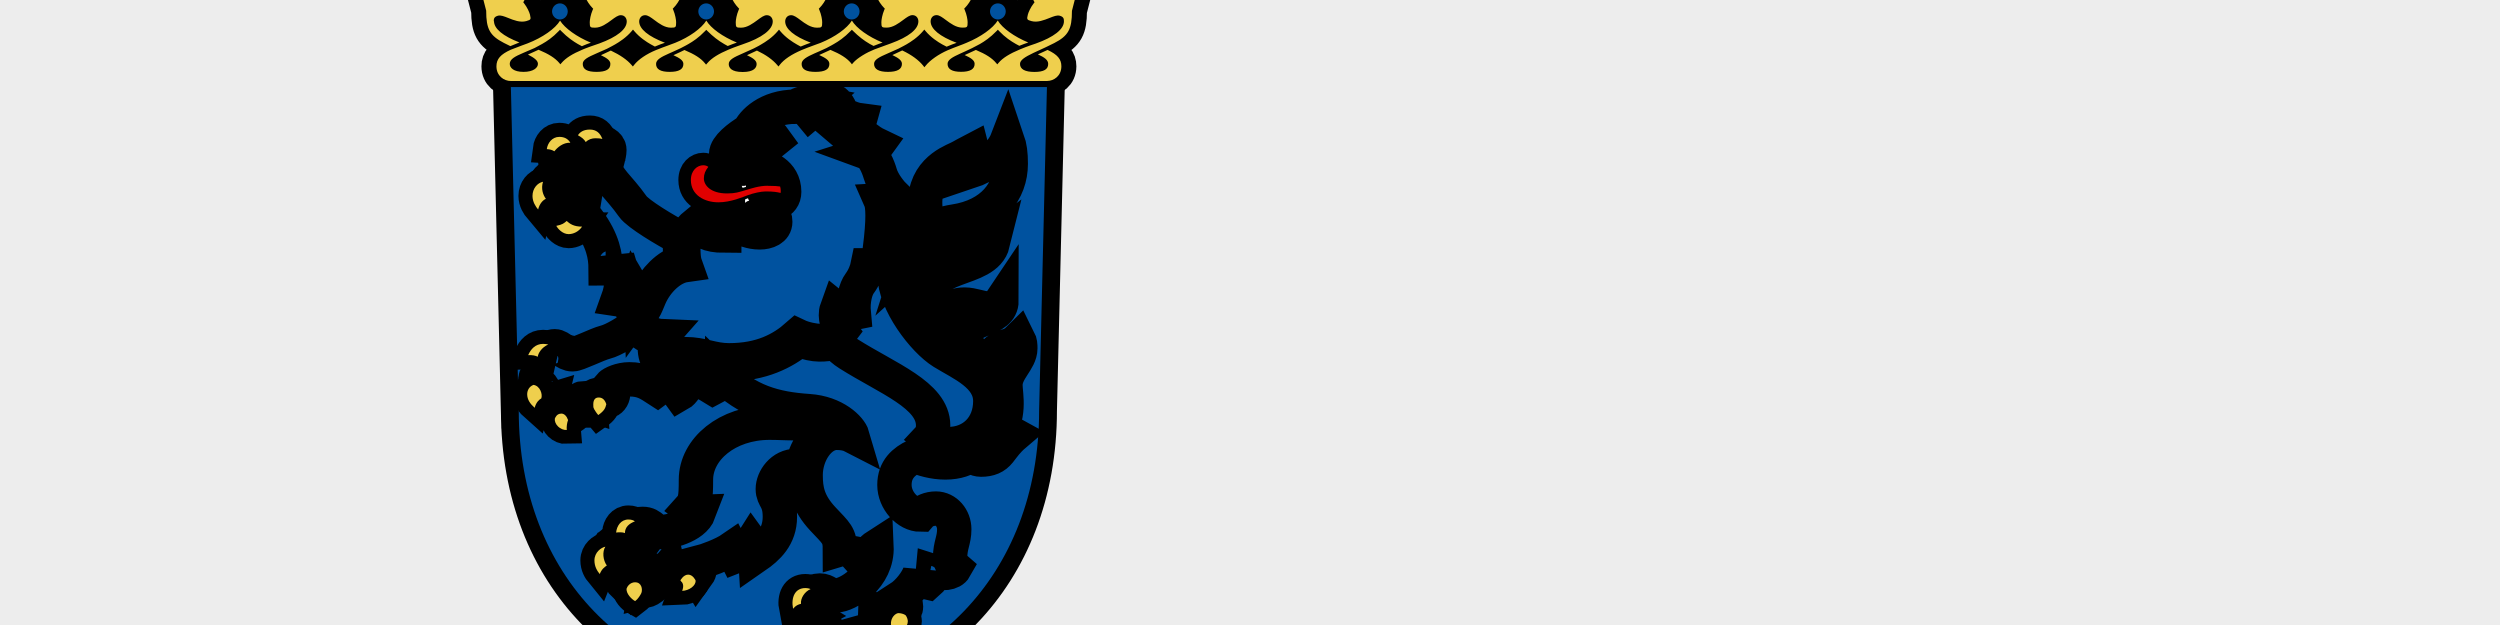 <?xml version="1.0" encoding="UTF-8"?>
<svg id="tagungen" xmlns="http://www.w3.org/2000/svg" xmlns:xlink="http://www.w3.org/1999/xlink" viewBox="0 0 400 100">
  <defs>
    <pattern id="a" x="0" y="0" width="360" height="76.78" patternTransform="translate(-6107.91 -10423.45) scale(.23 -.23)" patternUnits="userSpaceOnUse" viewBox="0 0 360 76.78">
      <g>
        <rect width="360" height="76.78" style="fill: none;"/>
        <path d="m0,76.78h359.99v-38.39H0v38.39Z" style="fill: #e10000;"/>
        <path d="m0,38.39h359.99V0H0v38.39Z" style="fill: #fff;"/>
      </g>
    </pattern>
  </defs>
  <rect width="400" height="100" style="fill: #ededed;"/>
  <g>
    <g id="e">
      <path d="m172.62-7.72l-.14.26-.23-.18c-.28-.22-.62-.38-.76-.42-.23-.06-.3-.06-.33-.04-.2.18-.08,1.68-.04,2.18l.04.48-.41-.24c-.25-.15-.66-.29-.93-.36-.29-.08-.37-.05-.39-.04,0,0-.04.04-.08.18-.11.42.1.86.32,1.34.25.52.5,1.05.35,1.62-.13.49-.59.93-1.31.74-.65-.17-.94-.68-1.17-1.1l-.07-.12c-.27-.47-.86-1.1-1.64-1.31-.29-.08-.59-.15-.7-.08-.13.08-.24.47-.35.89-.31,1.21-.03,2.91.66,4.13l.09.15-.11.14c-.54.69-.87,1.47-.96,1.82-.2.79-.16.86.59,1.06.97.26,2.02-.17,2.86-.5.67-.27,1.21-.48,1.63-.37.64.17.69.49.69.9,0,1.27-1.61,2.53-4.54,3.57-.08.03-1.28.41-2.47.91-1.64.68-2.8,1.38-3.46,2.18l-.19.23-.2-.23c-.63-.76-1.63-1.41-3.23-2.08-.44.21-.94.44-1.79.82,1,.46,1.59.84,1.59,1.41,0,.85-.73,1.27-2.17,1.27s-2.16-.43-2.16-1.27c0-.66.83-1.1,2.02-1.64,0,0,1.45-.65,1.9-.88.45-.23,1.26-.66,1.26-.66.72-.42,1.61-.99,2.69-2.1l.18-.19.17.19c1.01,1.06,1.93,1.65,2.7,2.09l.56.3c.62-.26,1.08-.41,1.43-.53-2.26-.94-4.15-2.3-4.88-3.52-.76,1.23-2.7,2.62-4.98,3.56-.58.27-1.96.73-3.03,1.2-1.43.62-2.82,1.58-3.53,2.48l-.2.24-.19-.25c-.72-.9-1.85-1.73-3.35-2.44-.4.2-.82.4-1.58.74.94.45,1.53.84,1.53,1.41,0,.85-.75,1.28-2.23,1.28s-2.23-.43-2.23-1.28c0-.68.83-1.08,2.18-1.67,0,0,1.28-.56,1.73-.77.45-.22,1.26-.67,1.26-.67.72-.42,1.79-1.1,2.68-2.15l.19-.23.19.23c.89,1.06,1.96,1.74,2.69,2.15l.69.36c.7-.3,1.2-.48,1.6-.62-2.69-1.01-4.16-2.22-4.16-3.43,0-.5.32-1,.95-1,.44,0,.9.34,1.49.78.74.55,1.64,1.22,2.64,1.22.78,0,.84-.06.84-.87,0-.36-.13-1.2-.48-2.01l-.07-.16.12-.12c.98-1,1.67-2.57,1.67-3.82q0-1.06-.82-1.06c-.8,0-1.53.45-1.91.84l-.09.09c-.32.34-.73.76-1.4.76-.74,0-1.08-.55-1.08-1.05,0-.58.38-1.03.74-1.47.33-.4.64-.78.64-1.21,0-.22,0-.26-.42-.26-.28,0-.72.04-.99.11l-.46.12.16-.45c.16-.47.65-1.89.49-2.12-.01-.02-.08-.05-.32-.05-.14,0-.51.06-.83.21l-.27.12-.07-.29c-.15-.61-.8-1.45-1.52-1.72-.71.27-1.36,1.11-1.51,1.72l-.07.29-.27-.12c-.33-.15-.69-.21-.83-.21-.23,0-.31.03-.32.05-.16.23.33,1.65.49,2.12l.16.45-.45-.12c-.28-.08-.71-.11-.99-.11-.42,0-.42.04-.42.26,0,.43.31.81.65,1.21.36.44.74.9.74,1.47,0,.51-.34,1.05-1.08,1.05-.67,0-1.08-.42-1.41-.76l-.09-.09c-.38-.39-1.11-.84-1.91-.84s-.81,0-.81,1.06c0,1.25.68,2.82,1.66,3.82l.12.12-.07.16c-.35.81-.48,1.65-.48,2.01,0,.81.05.87.84.87,1,0,1.91-.68,2.64-1.22.59-.44,1.05-.78,1.49-.78.63,0,.95.5.95,1,0,1.25-1.56,2.49-4.39,3.52-.48.19-1.67.59-2.65.97-1.18.46-2.73,1.36-3.4,2.15l-.19.23-.18-.23c-.64-.76-1.65-1.41-3.26-2.08-.44.21-.93.43-1.8.82,1.02.47,1.63.84,1.63,1.42,0,.87-.7,1.28-2.22,1.28s-2.22-.41-2.22-1.28c0-.69.85-1.13,2.05-1.67,0,0,1.37-.59,1.9-.85.53-.26,1.21-.66,1.21-.66.73-.42,1.62-.99,2.7-2.1l.18-.18.18.18c.92.91,1.73,1.54,2.7,2.1l.59.31c.63-.27,1.09-.41,1.44-.54-2.27-.93-4.18-2.3-4.91-3.52-.76,1.24-2.69,2.62-4.96,3.55-.23.11-1.87.65-3.06,1.16-1.64.7-2.85,1.5-3.53,2.39l-.19.25-.2-.23c-.72-.86-1.82-1.64-3.25-2.32-.39.19-.83.4-1.59.74.95.45,1.54.85,1.54,1.41s-.39,1.28-2.23,1.28-2.23-.7-2.23-1.28c0-.68.83-1.08,2.18-1.67,0,0,1.23-.54,1.8-.81.58-.27,1.19-.64,1.19-.64.72-.42,1.79-1.1,2.68-2.15l.19-.23.19.23c.89,1.06,1.96,1.74,2.68,2.15l.6.33c.7-.3,1.22-.48,1.61-.62-2.64-1.01-4.09-2.2-4.09-3.4,0-.5.33-1,.95-1,.44,0,.9.34,1.49.78.73.55,1.64,1.22,2.64,1.22.78,0,.84-.06.84-.87,0-.36-.12-1.2-.47-2.01l-.07-.16.12-.12c.98-1,1.67-2.57,1.67-3.82q0-1.06-.81-1.06c-.81,0-1.54.45-1.92.84l-.09.09c-.33.34-.73.76-1.41.76-.74,0-1.08-.55-1.08-1.05,0-.58.38-1.03.74-1.47.33-.4.64-.78.64-1.21,0-.22,0-.26-.42-.26-.28,0-.71.04-.99.11l-.46.12.16-.45c.16-.47.65-1.89.49-2.12-.01-.02-.08-.05-.32-.05-.15,0-.5.06-.84.21l-.27.12-.07-.29c-.15-.61-.8-1.45-1.51-1.72-.71.27-1.36,1.11-1.51,1.72l-.07.29-.27-.12c-.33-.15-.69-.21-.84-.21-.23,0-.31.03-.32.05-.16.23.33,1.65.49,2.12l.16.45-.46-.12c-.28-.08-.71-.11-.99-.11-.42,0-.42.04-.42.26,0,.43.31.81.64,1.21.37.44.74.9.74,1.47,0,.51-.34,1.05-1.08,1.05-.68,0-1.08-.42-1.41-.76l-.08-.09c-.38-.39-1.11-.84-1.91-.84s-.82,0-.82,1.06c0,1.25.69,2.82,1.66,3.82l.12.12-.07.16c-.35.81-.48,1.65-.48,2.01,0,.81.06.87.84.87,1,0,1.9-.68,2.64-1.22.59-.44,1.05-.78,1.49-.78.62,0,.95.5.95,1,0,1.31-1.72,2.62-4.84,3.67,0,0-1.4.48-2.19.82-1.6.67-2.77,1.38-3.44,2.19l-.2.23-.19-.23c-.63-.78-1.65-1.43-3.27-2.11-.42.21-.87.43-1.76.83,1,.46,1.59.84,1.59,1.4,0,.86-.72,1.27-2.19,1.27s-2.18-.42-2.18-1.27c0-.69.84-1.12,2.02-1.65,0,0,1.35-.59,1.94-.88.59-.29,1.21-.65,1.21-.65.73-.42,1.62-.99,2.69-2.1l.18-.18.17.18c.92.91,1.73,1.54,2.7,2.1l.56.31c.62-.26,1.1-.42,1.46-.55-2.27-.93-4.17-2.3-4.89-3.52-.77,1.25-2.7,2.64-4.98,3.56-.74.31-1.55.54-3.07,1.16-1.53.63-2.82,1.5-3.51,2.39l-.19.24-.2-.23c-.7-.83-1.83-1.61-3.33-2.32-.39.19-.82.39-1.58.74.92.45,1.51.83,1.51,1.39,0,.87-.7,1.28-2.21,1.28s-2.21-.41-2.21-1.28c0-.67.81-1.07,2.16-1.66,0,0,1.34-.58,1.72-.76.38-.18,1.29-.69,1.29-.69.72-.42,1.79-1.1,2.68-2.15l.19-.23.19.23c.89,1.06,1.96,1.74,2.68,2.15l.63.34c.7-.3,1.22-.48,1.61-.61-2.66-1.01-4.12-2.21-4.12-3.41,0-.5.33-1,.95-1,.44,0,.9.34,1.49.78.73.55,1.64,1.22,2.63,1.22.79,0,.84-.06.84-.87,0-.36-.13-1.2-.47-2.01l-.07-.16.12-.12c.98-1,1.66-2.57,1.66-3.82q0-1.06-.82-1.06c-.8,0-1.53.45-1.91.84l-.09.09c-.33.34-.73.76-1.41.76-.74,0-1.08-.55-1.08-1.05,0-.58.38-1.03.74-1.47.33-.4.64-.78.64-1.21,0-.22,0-.26-.42-.26-.28,0-.71.04-.99.11l-.45.12.15-.45c.16-.47.65-1.89.49-2.12-.01-.02-.08-.05-.32-.05-.15,0-.51.06-.84.21l-.26.12-.07-.29c-.16-.61-.8-1.45-1.51-1.72-.71.27-1.36,1.11-1.51,1.72l-.08.29-.27-.12c-.33-.15-.69-.21-.83-.21-.24,0-.31.03-.33.05-.16.23.34,1.65.5,2.12l.16.45-.45-.12c-.28-.08-.71-.11-.99-.11-.42,0-.42.04-.42.26,0,.43.31.81.65,1.21.36.44.74.9.74,1.47,0,.51-.34,1.05-1.09,1.05-.67,0-1.08-.42-1.4-.76l-.09-.09c-.38-.39-1.11-.84-1.91-.84s-.82,0-.82,1.06c0,1.25.69,2.82,1.66,3.82l.12.12-.07.16c-.35.81-.48,1.65-.48,2.01,0,.81.06.87.84.87,1,0,1.91-.68,2.64-1.22.59-.44,1.05-.78,1.49-.78.62,0,.95.5.95,1,0,1.25-1.55,2.48-4.38,3.52-.48.19-.99.31-2.27.81l-.41.17c-1.64.68-2.71,1.36-3.37,2.14l-.19.22-.19-.23c-.65-.77-1.67-1.42-3.3-2.1-.41.19-.87.41-1.7.77,1.02.52,1.6.96,1.6,1.49,0,.62-.72,1.28-2.31,1.28s-2.2-.66-2.2-1.28c0-.77.86-1.2,2.17-1.76,0,0,1.49-.63,1.81-.78.32-.16,1.19-.64,1.19-.64.77-.44,1.68-1.03,2.69-2.09l.18-.19.18.19c1.08,1.1,1.97,1.68,2.69,2.1l.63.34c.63-.27,1.07-.44,1.44-.56-2.26-.94-4.17-2.31-4.93-3.53-.76,1.28-2.81,2.72-5.22,3.65-.12.05-1.54.55-2.65,1-1.66.75-2.31,1.49-2.31,2.66,0,1.53,1.19,2.35,2.31,2.35h85.76c1.12,0,2.32-.82,2.32-2.35,0-1.14-.62-1.88-2.21-2.62-.39.19-.85.39-1.55.71,1.01.46,1.65.87,1.65,1.53,0,.87-.7,1.28-2.2,1.28s-2.31-.43-2.31-1.28c0-.62.78-1.11,2.14-1.76,0,0,1.59-.74,1.97-.91.38-.18,1.37-.67,1.37-.67,2.25-1.16,2.83-2.22,2.83-5.12v-.03s2.58-10.09,2.74-10.71c-.78.09-1.38.81-1.63,1.28M79,3.41c0-.41.05-.73.69-.9.43-.11.96.1,1.64.37.84.34,1.89.76,2.86.5.4-.11.59-.2.66-.31.07-.11.04-.33-.06-.75-.09-.35-.42-1.13-.96-1.82l-.11-.14.09-.15c.7-1.22.98-2.92.67-4.13-.11-.42-.22-.81-.35-.89-.11-.07-.41,0-.7.08-.78.21-1.37.84-1.64,1.31l-.06.12c-.23.41-.52.92-1.17,1.1-.72.19-1.18-.25-1.31-.74-.14-.56.11-1.1.35-1.62.23-.47.43-.92.32-1.34-.04-.14-.07-.18-.08-.18-.02-.01-.09-.04-.39.04-.27.07-.67.22-.93.36l-.41.24.04-.48c.04-.5.16-2-.04-2.18-.02-.02-.1-.02-.32.04-.14.03-.47.19-.75.42l-.23.18-.14-.26c-.25-.47-.85-1.19-1.63-1.28.16.62,2.75,10.71,2.75,10.71v.03c0,2.9.58,3.96,2.82,5.12l1.05.52c.63-.27,1.09-.45,1.45-.59-2.63-1.01-4.07-2.2-4.07-3.4" style="fill: #efcf4d; stroke: #000; stroke-width: 4.8px;"/>
      <path d="m159.66.54c-.7,0-1.26.58-1.26,1.29s.57,1.29,1.26,1.29,1.26-.58,1.26-1.29-.57-1.29-1.26-1.29Zm-23.39,0c-.7,0-1.26.58-1.26,1.29s.57,1.29,1.26,1.29,1.26-.58,1.26-1.29-.57-1.29-1.26-1.29Zm-23.28,0c-.7,0-1.26.58-1.26,1.29s.56,1.29,1.26,1.29,1.25-.58,1.25-1.29-.56-1.29-1.25-1.29Zm-23.4,0c-.69,0-1.26.58-1.26,1.29s.57,1.29,1.26,1.29,1.25-.58,1.25-1.29-.56-1.29-1.25-1.29Z" style="fill: #00529f; stroke: #000; stroke-width: 4.8px;"/>
    </g>
    <g>
      <path id="b" d="m83,65.71c0,26.6,18.29,44.29,41.63,44.29s41.63-17.7,41.63-44.29l1.25-51.78h-85.77l1.25,51.78Z" style="fill: #00529f; stroke: #000; stroke-width: 5.7px;"/>
      <path id="b-2" data-name="b" d="m83,65.71c0,26.6,18.29,44.29,41.63,44.29s41.63-17.7,41.63-44.29l1.25-51.78h-85.77l1.25,51.78Z" style="fill: #00529f;"/>
      <path d="m152.08,57.73l-1.54-.9c-3.23-1.99-8.02-8.3-8.02-12.95,0-.28.01-.56.03-.82h-3.19c-.23.8-.64,1.79-1.29,2.64-.38.5-.86,1.77-.86,3.46,0,.27.02.55.04.84l.05.56-.54.12c-.79.17-1.65,0-2.37-.31.02.86.42,1.81.73,2.23l.29.39-.28.39c-.24.34-.56.64-.93.89.68.74,1.33,1.33,1.93,1.73,1.52,1,3.15,1.93,4.72,2.83,4.67,2.66,9.09,5.17,9.09,9.17,0,.71-.14,1.32-.39,1.81.63.38,1.27.53,2.22.53,3.51,0,6.06-2.62,6.06-6.23,0-3.09-2.93-4.76-5.76-6.37" style="fill: #00529f;"/>
      <path d="m124.58,29.26c-.14-.31-.43-.71-.7-.96-.59-.55-1.31-.85-1.83-.97-.09.49-.32,1.03-.72,1.5-.2.23-.35.48-.51.6.63-.15,1.3-.26,2.01-.26.59,0,1.22.03,1.75.08" style="fill: #00529f;"/>
      <path d="m120.47,32.05c1.02,0,1.42.16,2.22.16.55,0,1.69-.03,2.06-.83-.69-.14-1.44-.21-2.24-.21-1.01,0-1.78.22-2.47.45.05.2.18.34.29.43.05,0,.1,0,.14,0" style="fill: #00529f;"/>
    </g>
    <path id="c" d="m121.16,21.62c0,.41.29.85.82.85.41,0,.75-.45.84-.68-.29-.31-.9-.69-1.5-.75-.11.14-.16.39-.16.58Zm19.61,18.31c.63-4.81.49-7.05.13-7.87.92-.05,1.69-.18,2.4-.49-.79-.77-2.06-2.36-2.46-3.76-.33-1.15-1.1-2.99-2.05-3.34.63-.2,1.08-.48,1.62-1.25-1.62-.77-2.32-1.74-3.95-2.57.51-.3.97-.84,1.12-1.4-.85-.11-1.65-.43-2.46-.83-.13.63-.35,1.22-1.04,1.97l-.47-.4c.43-.49.92-1.26.92-1.88,0-.86-.7-1.71-1.17-1.98-.52-.3-.98-.25-2.07.49-.36.26-1.21,1.04-1.7,1.45l-.34-.41c.47-.46,1.08-.94,1.37-1.19-.32-.06-.58-.08-.78-.08-.92,0-1.81.12-2.53.68-4.58,0-6.93,2.6-7.43,3.83-1.76,1.03-3.7,2.61-3.7,3.75,0,.3.04.49.11.62.47-.24.93-.64,1.34-1.01l.28.31c-.35.36-1.08.93-1.38,1.13-.23.3-.28.8-.28,1.22,0,1.26,1.31,2.35,2.67,2.35,1.94,0,2.62-1.8,2.51-2.62,1.05-.08,4.04.98,4.04,4.04,0,1.91-2.1,2.11-2.83,2.11s-1.28-.23-2.09-.23-1.19.29-1.19.84c0,.74.86,1.41,1.79,1.41s.98-.75,1.72-.75c.43,0,1.17.23,1.17,1.42s-1.25,1.69-2.49,1.69c-2.87,0-4.84-2.09-5.67-2.09v2.61c-2.66,0-3.54-.74-4.64-1.75-.91.74-1.91,2.16-1.91,3.78,0,1.12.09,2.04.32,2.68-2.27.32-4.61,2.54-5.72,5.12-.71,1.65-.9,2.53-2.36,3.15.82,2.02,2.63,3.04,4.35,3.11-1.08,1.23-.45,3.93.35,4.05,1.05-.96,2.17-1.18,3.38-1.18,2.79,0,4.3.99,7,.99,5.15,0,8.43-1.75,10.92-3.94,1.13.54,2.79.84,3.56.84,1.52,0,2.82-.58,3.48-1.49-.52-.69-1.16-2.39-.71-3.63.63.51,1.8.89,2.7.69-.2-2.1.33-3.95.94-4.76.7-.93,1.14-2.11,1.3-2.91h2.54c-.37-.56-.76-1.42-.61-2.54h0Zm-17.15-17.24s-.27-.45-.55-.72c-.12.33-.6.82-1.09.82-.7,0-1.14-.63-1.14-1.21,0-.27.13-.69.34-.92.83.08,1.95.54,2.8,1.74,0,0-.36.29-.36.29h0Zm35.61,47.25c2.61-3.22,1.64-6.73,1.64-8.34,0-2.36,2.38-3.9,2.38-5.85,0-.54-.02-1-.27-1.49-1.09,1.08-1.74.98-2.71,1.39-1.09.47-2.11,1.6-1.85,2.87-1.53-1.08-3.94-2.47-3.94-4.7,0-3.2,5.76-2.31,5.76-5.72-.57.85-1.27,1.24-2.28,1.24s-2.32-.61-3.64-.61c-2.47,0-3.47,1.74-3.47,2.61s.01,1.56.41,2.27c-1.85-.67-3.34-2.46-3.34-4.84,0-7.07,9.74-4.98,10.95-9.88-3.44,2.65-6,.35-9.19,2.48.16-.83.47-1.37,1.21-1.99-2,.16-3.37.63-5.13,2.23,1.33-4.2,3.64-5.67,6.92-6.17,6.15-.93,9.04-4.9,9.04-9.22,0-1.62-.14-2.72-.54-3.89-.98,2.55-3.58,4.32-5.96,5.11.43-.82.74-1.99.37-3.38-.49.25-1.67.98-2.35,1.29-1.44.67-5.9,2.46-5.13,8.43-1.85,1.62-4.98,4.39-4.98,10.18,0,4.44,4.65,10.51,7.71,12.4,3.07,1.89,7.61,3.72,7.61,7.82s-2.85,6.87-6.69,6.87c-1.29,0-2.13-.24-3.09-.99.41-.44.63-1.14.63-1.99,0-4.87-7.3-7.51-13.53-11.46-.82-.52-1.44-1.06-2.14-1.9-.58.33-1.68.4-2.57.4-.78,0-1.99-.25-3.23-.69-2.35,1.92-5.98,3.84-11.12,3.84-2.71,0-4.45-1-6.85-1-1.21,0-2.53.32-3.4,1.47-1.39-.44-2.12-2.64-1.39-4.47-1.27-.28-2.43-.86-3.37-2.12-1.4.91-3.48,2.26-4.85,2.61-1.37.35-4.43,1.94-5.23,1.94-1.23,0-1.98-1.29-2.86-1.29-1.04,0-2.17,1.25-2.17,2,0,.9.76,1.72,1.51,2.05-1.91-.06-2.53.51-2.45,1.69,1.08.17,1.76,1.63,1.49,2.52.08.23.5.45.94.32-.14.58-.47,1.81.41,2.53.34-.64.79-.86,1.44-.86s1.21.62,1.36,1.06c.43-.1.9-.51.9-1.08,0-1.13.57-1.89,1.05-1.92.16.69.75.92,1.25,1.08-.08-1.23.74-1.63,1.29-1.63.86,0,1.22.37,1.55,1,.5-.19.81-.74.78-1.35-.02-.62-.12-.87-.45-1.17.26-.3,1.58-.95,3.04-.95,2.17,0,3.15.74,4.54,1.64.43-.3.83-.8.89-1.55.95-.11,1.66,1.07,2.56,2.3.55-.31,1.42-1.42,1.29-2.42,1.92.15,2.94.67,4.16,1.43.8-.39,1.09-1.33,1.13-2.15,4.37,4.27,8.61,5.47,14.12,5.84,4.2.28,6.65,2.75,7.01,3.99-.66-.34-1.48-.52-2.53-.52-2.75,0-4.97,3.37-4.97,6.76,0,2.4.38,4.46,2.73,6.99,2.19,2.34,2.76,2.63,2.76,4.93,1.2-.35,1.53-.94,1.85-1.73.02,1.77.82,3.3,2.02,3.68.65-1.24,1.2-1.99,1.98-2.49.22,5.04-4.69,7.87-6.43,7.87-1.4,0-1.5-.78-2.64-.78s-2.43.93-2.43,2.23c0,.81.51,1.37,1.06,1.7-1.34.71-1.5,1.42-1.4,2.41,1.67-.34,2.36,1.23,2.05,2.25,1.03.22,1.79-.26,2.32-.74.16.51.64.99,1.21,1.14.36-.62.91-1.07,1.6-1.07s1.26.27,1.55,1.22c.78-.17,1.7-1.6,1.25-2.59.79-.21,1.58-1.34,1.61-2.12.53.69,1.22,1.22,1.96.88-.08-1.32,1.04-2.28,1.78-2.28.43,0,.79.06,1.06.2.1-.17.17-.42.17-.68,0-.63-.53-1.1-1-1.36,1.43-.92,2.8-2.78,3.2-3.99.11.78.51,1.4,1.3,1.56.54-.46.73-.83.82-1.84,1.48.48,3.01.39,3.53-.54-.39-.34-.79-.91-.79-1.67,0-1.96.66-2.73.66-4.51s-1.29-3.31-2.93-3.31c-1.08,0-2.01.43-2.48.97-2.05,0-4.16-2.26-4.16-4.75s1.51-3.78,3.32-4.64c1.11.49,2.92,1.04,4.83,1.04s3.36-.56,4.05-1.21c.26.27.84.76,1.64.76,1.38,0,2.26-.4,2.95-1.26.68-.86,1.23-1.71,2.43-2.73-.95-.54-2.14-.38-3.12.36m-30.49-3.05c-.4.46-.86.86-1.27.86-1.68,0-2.78-.09-4.32-.09-6.78,0-11.78,4.26-11.78,9.13,0,2.98-.13,3.63-1.05,4.65.41.32,1.03.52,1.57.5-.9,2.43-5.03,3.22-6.02,3.22-1.4,0-1.44-1.31-3.02-1.31-1.03,0-2.32.47-2.32,1.65,0,.54.13,1.13.33,1.46-.57-.32-1.22-.39-1.76-.39-.95,0-2.01.88-2.01,2.09,0,1.13.73,2.28,1.62,2.28.52,0,.92-.04,1.35-.15-.8,1.09-.97,2.09-.12,2.9.16-.4.72-1.03,1.81-1.03.81,0,1.68.77,1.48,1.92.89-.22,2.18-.95,1.94-3.2.7,0,1.44-.2,1.75-.55.16.74.61,1.47,1.49,1.81.24-.45.88-1.17,1.63-1.17.83,0,1.22.37,1.46.76.43-.59.69-1.1.32-2.17,1.22-.31,3.87-1.28,5.29-2.26l.63,1.24c1.02-.39,1.99-1.28,2.54-2.15.5.68.54,1.33.59,2.18,1.98-1.37,3.93-3.16,3.93-6.34,0-2.91-1.13-2.88-1.13-4.46s1.43-3.7,3.73-3.7c.51,0,.75,0,1.02.03.38-2.58,2.05-4.98,3.94-5.67-.76-.95-2.05-1.64-3.61-2.03m-25.09-19.95c1.12-2.2,3.13-4.45,5.41-4.99-.12-.64-.25-1.1-.25-2.21,0-.43.13-1.13.25-1.52-2.68-1.39-6.99-4-7.8-5.16-2.32-3.29-4.29-4.52-4.26-6.31,0-.74.51-1.8.51-2.73s-1.15-1.35-1.87-1.35c-.84,0-1.72.26-1.76,1.04-.04.78.27,1.47.38,1.88.14.54.08,1.3-.02,1.9-.77-.83-1.51-1.8-1.51-2.66s-.76-1.51-1.64-1.47c-.88.04-2.28,1.1-2.28,2.12,0,.89.66,1.24,1.28,1.63.4.26.83.58,1.09,1.51-.67-.38-1.18-.51-1.98-.51s-1.91.38-1.91,1.78c0,1.76,1.29,2.43,2.74,2.63-.11,1.29,1.02,3.28,3.02,3.28.44,0,.87-.22,1.07-.51,2.41,3.28,2.78,5.75,2.79,7.68.91,0,1.73-.24,1.91-1.64.89,2.6.76,4.67.05,6.63.96.16,2.35-.3,2.7-1.35.89,1.49.96,1.97.99,2.71.58-.79.52-1.25,1.1-2.38m31.45,21.89c-1.3-1.53-4.01-2.37-5.96-2.44,0,0,0-.01-.02.01,2.33.57,3.31,1.46,3.95,2.34.93-.14,1.72-.05,2.02.08" style="fill: url(#a); stroke: #000; stroke-width: 5.5px;"/>
    <g id="f">
      <path d="m119.87,32.11c-.1-.15-.16-.25-.19-.39,0,0-.44.17-.44.16-.03.14-.07.31.02.59.14-.2.31-.3.62-.36h0Zm-1.04-2.06s.52-.13.52-.14c0-.05.01-.16.01-.23-.25.08-.47.07-.68.06.03.11.1.26.14.31Z" style="fill: #fff; stroke: #000; stroke-width: 4px;"/>
      <path d="m122.82,29.72c-1.39,0-2.66.45-3.62.73-.97.28-1.51.5-2.87.5-2.66,0-3.71-1.33-3.71-2.4,0-.7.24-1.27.71-1.85-.22-.18-.52-.26-.82-.26-.92,0-1.97.79-1.97,2.37,0,2.43,2.22,3.56,4.4,3.56,2,0,3.91-.85,4.76-1.16.85-.3,2.04-.58,2.79-.58,1.33,0,1.82.1,2.41.24,0-.06.02-.19.02-.29,0-.32-.04-.54-.1-.74-.41-.06-.9-.11-2.02-.11h0Z" style="fill: #e10000; stroke: #000; stroke-width: 4px;"/>
    </g>
    <path id="c-2" data-name="c" d="m121.16,21.62c0,.41.29.85.82.85.41,0,.75-.45.84-.68-.29-.31-.9-.69-1.5-.75-.11.14-.16.39-.16.58Zm19.61,18.31c.63-4.81.49-7.05.13-7.87.92-.05,1.69-.18,2.4-.49-.79-.77-2.06-2.36-2.46-3.76-.33-1.15-1.1-2.99-2.05-3.34.63-.2,1.08-.48,1.62-1.25-1.62-.77-2.32-1.74-3.95-2.57.51-.3.97-.84,1.12-1.4-.85-.11-1.65-.43-2.46-.83-.13.63-.35,1.22-1.04,1.97l-.47-.4c.43-.49.92-1.26.92-1.88,0-.86-.7-1.71-1.17-1.98-.52-.3-.98-.25-2.07.49-.36.26-1.21,1.04-1.7,1.45l-.34-.41c.47-.46,1.08-.94,1.37-1.19-.32-.06-.58-.08-.78-.08-.92,0-1.81.12-2.53.68-4.58,0-6.93,2.6-7.43,3.83-1.76,1.03-3.7,2.61-3.7,3.75,0,.3.04.49.11.62.47-.24.93-.64,1.34-1.01l.28.31c-.35.36-1.08.93-1.38,1.13-.23.3-.28.8-.28,1.22,0,1.26,1.31,2.35,2.67,2.35,1.94,0,2.62-1.8,2.51-2.62,1.05-.08,4.04.98,4.04,4.04,0,1.91-2.1,2.11-2.83,2.11s-1.28-.23-2.09-.23-1.19.29-1.19.84c0,.74.86,1.41,1.79,1.41s.98-.75,1.72-.75c.43,0,1.17.23,1.17,1.42s-1.25,1.69-2.49,1.69c-2.87,0-4.84-2.09-5.67-2.09v2.61c-2.66,0-3.54-.74-4.64-1.75-.91.74-1.91,2.16-1.91,3.78,0,1.12.09,2.04.32,2.68-2.27.32-4.61,2.54-5.72,5.12-.71,1.65-.9,2.53-2.36,3.15.82,2.02,2.63,3.04,4.35,3.11-1.08,1.23-.45,3.93.35,4.05,1.05-.96,2.17-1.18,3.38-1.18,2.79,0,4.3.99,7,.99,5.15,0,8.43-1.75,10.92-3.94,1.13.54,2.79.84,3.56.84,1.52,0,2.82-.58,3.48-1.49-.52-.69-1.16-2.39-.71-3.63.63.51,1.8.89,2.7.69-.2-2.1.33-3.95.94-4.76.7-.93,1.14-2.11,1.3-2.91h2.54c-.37-.56-.76-1.42-.61-2.54h0Zm-17.15-17.24s-.27-.45-.55-.72c-.12.33-.6.82-1.09.82-.7,0-1.14-.63-1.14-1.21,0-.27.13-.69.34-.92.83.08,1.95.54,2.8,1.74,0,0-.36.29-.36.29h0Zm35.61,47.25c2.61-3.22,1.64-6.73,1.64-8.34,0-2.36,2.38-3.9,2.38-5.85,0-.54-.02-1-.27-1.49-1.09,1.08-1.74.98-2.71,1.39-1.09.47-2.11,1.6-1.85,2.87-1.53-1.08-3.94-2.47-3.94-4.7,0-3.2,5.76-2.31,5.76-5.72-.57.85-1.27,1.24-2.28,1.24s-2.32-.61-3.64-.61c-2.47,0-3.47,1.74-3.47,2.61s.01,1.56.41,2.27c-1.85-.67-3.34-2.46-3.34-4.84,0-7.07,9.74-4.98,10.95-9.88-3.44,2.65-6,.35-9.19,2.48.16-.83.47-1.37,1.21-1.99-2,.16-3.37.63-5.13,2.23,1.33-4.2,3.64-5.67,6.92-6.17,6.15-.93,9.04-4.9,9.04-9.22,0-1.62-.14-2.72-.54-3.89-.98,2.55-3.58,4.32-5.96,5.11.43-.82.74-1.99.37-3.38-.49.25-1.67.98-2.35,1.29-1.44.67-5.9,2.46-5.13,8.43-1.85,1.62-4.98,4.39-4.98,10.18,0,4.44,4.65,10.51,7.71,12.4,3.07,1.89,7.61,3.72,7.61,7.82s-2.85,6.87-6.69,6.87c-1.29,0-2.13-.24-3.09-.99.41-.44.63-1.14.63-1.99,0-4.87-7.3-7.51-13.53-11.46-.82-.52-1.44-1.06-2.14-1.9-.58.33-1.68.4-2.57.4-.78,0-1.99-.25-3.23-.69-2.35,1.92-5.98,3.84-11.12,3.84-2.71,0-4.45-1-6.85-1-1.21,0-2.53.32-3.4,1.47-1.39-.44-2.12-2.64-1.39-4.47-1.27-.28-2.43-.86-3.37-2.12-1.4.91-3.48,2.26-4.85,2.61-1.37.35-4.43,1.94-5.23,1.94-1.23,0-1.98-1.29-2.86-1.29-1.04,0-2.17,1.25-2.17,2,0,.9.76,1.72,1.51,2.05-1.91-.06-2.53.51-2.45,1.69,1.08.17,1.76,1.63,1.49,2.52.08.23.5.45.94.32-.14.58-.47,1.81.41,2.53.34-.64.79-.86,1.44-.86s1.21.62,1.36,1.06c.43-.1.9-.51.9-1.08,0-1.13.57-1.89,1.05-1.92.16.69.75.92,1.25,1.08-.08-1.23.74-1.63,1.29-1.63.86,0,1.22.37,1.55,1,.5-.19.81-.74.78-1.35-.02-.62-.12-.87-.45-1.17.26-.3,1.58-.95,3.04-.95,2.17,0,3.15.74,4.54,1.64.43-.3.83-.8.89-1.55.95-.11,1.66,1.07,2.56,2.3.55-.31,1.42-1.42,1.29-2.42,1.92.15,2.94.67,4.16,1.43.8-.39,1.09-1.33,1.13-2.15,4.37,4.27,8.61,5.47,14.12,5.84,4.2.28,6.65,2.75,7.01,3.99-.66-.34-1.48-.52-2.53-.52-2.75,0-4.97,3.37-4.97,6.76,0,2.4.38,4.46,2.73,6.99,2.19,2.34,2.76,2.63,2.76,4.93,1.2-.35,1.53-.94,1.85-1.73.02,1.77.82,3.3,2.02,3.68.65-1.24,1.2-1.99,1.98-2.49.22,5.04-4.69,7.87-6.43,7.87-1.4,0-1.5-.78-2.64-.78s-2.43.93-2.43,2.23c0,.81.51,1.37,1.06,1.7-1.34.71-1.5,1.42-1.4,2.41,1.67-.34,2.36,1.23,2.05,2.25,1.03.22,1.79-.26,2.32-.74.16.51.64.99,1.21,1.14.36-.62.91-1.07,1.6-1.07s1.26.27,1.55,1.22c.78-.17,1.7-1.6,1.25-2.59.79-.21,1.58-1.34,1.61-2.12.53.69,1.22,1.22,1.96.88-.08-1.32,1.04-2.28,1.78-2.28.43,0,.79.06,1.06.2.1-.17.17-.42.17-.68,0-.63-.53-1.1-1-1.36,1.43-.92,2.8-2.78,3.2-3.99.11.78.51,1.4,1.3,1.56.54-.46.73-.83.82-1.84,1.48.48,3.01.39,3.53-.54-.39-.34-.79-.91-.79-1.67,0-1.96.66-2.73.66-4.51s-1.29-3.31-2.93-3.31c-1.08,0-2.01.43-2.48.97-2.05,0-4.16-2.26-4.16-4.75s1.51-3.78,3.32-4.64c1.11.49,2.92,1.04,4.83,1.04s3.36-.56,4.05-1.21c.26.27.84.76,1.64.76,1.38,0,2.26-.4,2.95-1.26.68-.86,1.23-1.71,2.43-2.73-.95-.54-2.14-.38-3.12.36m-30.49-3.05c-.4.46-.86.86-1.27.86-1.68,0-2.78-.09-4.32-.09-6.78,0-11.78,4.26-11.78,9.13,0,2.98-.13,3.63-1.05,4.65.41.32,1.03.52,1.57.5-.9,2.43-5.03,3.22-6.02,3.22-1.4,0-1.44-1.31-3.02-1.31-1.03,0-2.32.47-2.32,1.65,0,.54.13,1.13.33,1.46-.57-.32-1.22-.39-1.76-.39-.95,0-2.01.88-2.01,2.09,0,1.13.73,2.28,1.62,2.28.52,0,.92-.04,1.35-.15-.8,1.09-.97,2.09-.12,2.9.16-.4.72-1.03,1.81-1.03.81,0,1.68.77,1.48,1.92.89-.22,2.18-.95,1.94-3.2.7,0,1.44-.2,1.75-.55.16.74.61,1.47,1.49,1.81.24-.45.88-1.17,1.63-1.17.83,0,1.22.37,1.46.76.43-.59.69-1.1.32-2.17,1.22-.31,3.87-1.28,5.29-2.26l.63,1.24c1.02-.39,1.99-1.28,2.54-2.15.5.68.54,1.33.59,2.18,1.98-1.37,3.93-3.16,3.93-6.34,0-2.91-1.13-2.88-1.13-4.46s1.43-3.7,3.73-3.7c.51,0,.75,0,1.02.03.38-2.58,2.05-4.98,3.94-5.67-.76-.95-2.05-1.64-3.61-2.03m-25.09-19.95c1.12-2.2,3.13-4.45,5.41-4.99-.12-.64-.25-1.1-.25-2.21,0-.43.13-1.13.25-1.52-2.68-1.39-6.99-4-7.8-5.16-2.32-3.29-4.29-4.52-4.26-6.31,0-.74.51-1.8.51-2.73s-1.15-1.35-1.87-1.35c-.84,0-1.72.26-1.76,1.04-.04.78.27,1.47.38,1.88.14.54.08,1.3-.02,1.9-.77-.83-1.51-1.8-1.51-2.66s-.76-1.51-1.64-1.47c-.88.04-2.28,1.1-2.28,2.12,0,.89.66,1.24,1.28,1.63.4.26.83.58,1.09,1.51-.67-.38-1.18-.51-1.98-.51s-1.91.38-1.91,1.78c0,1.76,1.29,2.43,2.74,2.63-.11,1.29,1.02,3.28,3.02,3.28.44,0,.87-.22,1.07-.51,2.41,3.28,2.78,5.75,2.79,7.68.91,0,1.73-.24,1.91-1.64.89,2.6.76,4.67.05,6.63.96.16,2.35-.3,2.7-1.35.89,1.49.96,1.97.99,2.71.58-.79.52-1.25,1.1-2.38m31.45,21.89c-1.3-1.53-4.01-2.37-5.96-2.44,0,0,0-.01-.02.01,2.33.57,3.31,1.46,3.95,2.34.93-.14,1.72-.05,2.02.08" style="fill: url(#a);"/>
    <path id="d" d="m94.38,20.73c-1.01,0-1.59.4-1.91.91.65.36.99.65,1.25,1.09.43-.44,1.01-.61,1.53-.61.45,0,.8.02,1.13.12-.35-.94-.96-1.51-2-1.51h0Zm-4.89,1.17c-1.16,0-1.88,1-2,1.96.54.03.87.14,1.21.35.44-.59,1.41-1.44,2.56-1.37-.41-.67-1-.94-1.78-.94h0Zm-2.61,7.18c-.89.18-1.68,1.07-1.68,2.27,0,.96.52,1.72.9,2.17.22-.92.75-1.49,1.24-1.71-.47-.64-.8-1.61-.46-2.73h0Zm3.78,6.28c-.41.35-.64.57-1.66.78.22.4.98,1.32,1.98,1.32.76,0,1.62-.4,2.15-1.2-1.33.01-1.96-.46-2.46-.9h0Zm-3.76,19.66c-1.24,0-1.98.85-2.39,1.8.67-.03,1.16.07,1.53.26.07-.58.62-1.49,1.68-1.96-.18-.04-.47-.1-.82-.1Zm-1.54,6.56c-.68.25-1.01.87-1.01,1.5,0,.86.48,1.54,1.2,2.17.23-.92.75-1.33,1.06-1.51.23-.66-.19-2-1.25-2.16Zm10.45,2.02c-.98,0-.9.99-.87,1.56.12.36.47.89.78,1.25.99-.7,1.14-1.12,1.29-1.73-.22-.71-.63-1.08-1.21-1.08h0Zm-6.01,2.58c-.71,0-.94.6-1.03.81-.1.89.87,1.86,1.91,1.81-.05-.56.05-1.17.21-1.59-.21-.62-.59-1.04-1.1-1.04Zm10.75,16.94c-1.22,0-1.88,1.06-1.97,2.09.36-.06,1.04-.08,1.41.08,0-.95.67-1.52,1.59-1.87-.17-.14-.48-.3-1.04-.3Zm-3.68,4.35c-.67.12-1.76.89-1.76,2.2,0,.97.43,1.67.85,2.18.32-.81.75-1.1,1.13-1.37-.63-.88-.74-2.23-.23-3.01Zm13.23,4.47c-.75,0-1.24.92-1.24.92.41.41.61.79.29,1.68,1.08-.03,2.25-.84,2.14-1.68,0,0-.42-.92-1.18-.92Zm-8.45,1.22c-.88,0-1.32.72-1.41,1.06-.02.8.77,1.62,1.38,1.96.46-.33.84-.96,1-1.3.23-.61.02-1.71-.97-1.71Zm27.2.93c-1.61,0-2.32,1.43-1.96,3.31.41-.51.83-.69,1.27-.79-.11-.89.62-1.99,1.53-2.35-.16-.1-.51-.17-.84-.17Zm14.91,4.01c-.45,0-1.3.68-1.21,1.87.37.17.7.45,1.11,1.4.58-.1,1.59-1.05,1.59-1.95,0-.19-.08-.64-.35-.98-.3-.23-.81-.34-1.15-.34Zm-15,3.16c-.2,0-.49.04-.77.15-.38.31-.69.74-.69,1.71,0,.77.41,1.48.88,1.69.63-1,1.3-1.47,1.64-1.65.32-.9-.07-1.9-1.07-1.9Zm6.81,1.63c-.52,0-.91.36-1.28.98.39.83.66,1.66.7,2.44.94-.58,1.5-1.37,1.67-2.17-.06-.59-.4-1.26-1.09-1.26Z" style="fill: #efcf4d; stroke: #000; stroke-width: 4.5px;"/>
    <path id="d-2" data-name="d" d="m94.38,20.73c-1.01,0-1.59.4-1.91.91.65.36.99.65,1.25,1.09.43-.44,1.01-.61,1.53-.61.45,0,.8.02,1.13.12-.35-.94-.96-1.51-2-1.51h0Zm-4.89,1.17c-1.16,0-1.88,1-2,1.96.54.03.87.14,1.21.35.44-.59,1.41-1.44,2.56-1.37-.41-.67-1-.94-1.78-.94h0Zm-2.61,7.18c-.89.18-1.68,1.07-1.68,2.27,0,.96.52,1.72.9,2.17.22-.92.75-1.49,1.24-1.71-.47-.64-.8-1.61-.46-2.73h0Zm3.78,6.28c-.41.35-.64.57-1.66.78.22.4.98,1.32,1.98,1.32.76,0,1.62-.4,2.15-1.2-1.33.01-1.96-.46-2.46-.9h0Zm-3.76,19.66c-1.24,0-1.98.85-2.39,1.8.67-.03,1.16.07,1.53.26.07-.58.62-1.49,1.68-1.96-.18-.04-.47-.1-.82-.1Zm-1.54,6.56c-.68.25-1.01.87-1.01,1.5,0,.86.48,1.54,1.2,2.17.23-.92.75-1.33,1.06-1.51.23-.66-.19-2-1.25-2.16Zm10.45,2.02c-.98,0-.9.99-.87,1.56.12.36.47.89.78,1.25.99-.7,1.14-1.12,1.29-1.73-.22-.71-.63-1.08-1.21-1.08h0Zm-6.01,2.58c-.71,0-.94.6-1.03.81-.1.89.87,1.86,1.91,1.81-.05-.56.05-1.17.21-1.59-.21-.62-.59-1.04-1.1-1.04Zm10.75,16.94c-1.22,0-1.88,1.06-1.97,2.09.36-.06,1.04-.08,1.41.08,0-.95.67-1.52,1.59-1.87-.17-.14-.48-.3-1.04-.3Zm-3.68,4.35c-.67.12-1.76.89-1.76,2.2,0,.97.43,1.67.85,2.18.32-.81.75-1.1,1.13-1.37-.63-.88-.74-2.23-.23-3.01Zm13.23,4.47c-.75,0-1.24.92-1.24.92.41.41.61.79.29,1.68,1.08-.03,2.25-.84,2.14-1.68,0,0-.42-.92-1.18-.92Zm-8.45,1.22c-.88,0-1.32.72-1.41,1.06-.02.8.77,1.62,1.38,1.96.46-.33.84-.96,1-1.3.23-.61.02-1.71-.97-1.71Zm27.2.93c-1.61,0-2.32,1.43-1.96,3.31.41-.51.83-.69,1.27-.79-.11-.89.62-1.99,1.53-2.35-.16-.1-.51-.17-.84-.17Zm14.91,4.01c-.45,0-1.3.68-1.21,1.87.37.17.7.45,1.11,1.4.58-.1,1.59-1.05,1.59-1.95,0-.19-.08-.64-.35-.98-.3-.23-.81-.34-1.15-.34Zm-15,3.16c-.2,0-.49.04-.77.15-.38.31-.69.74-.69,1.71,0,.77.41,1.48.88,1.69.63-1,1.3-1.47,1.64-1.65.32-.9-.07-1.9-1.07-1.9Zm6.81,1.63c-.52,0-.91.36-1.28.98.39.83.66,1.66.7,2.44.94-.58,1.5-1.37,1.67-2.17-.06-.59-.4-1.26-1.09-1.26Z" style="fill: #efcf4d;"/>
    <g id="e-2" data-name="e">
      <path d="m172.62-7.72l-.14.26-.23-.18c-.28-.22-.62-.38-.76-.42-.23-.06-.3-.06-.33-.04-.2.18-.08,1.68-.04,2.18l.04.48-.41-.24c-.25-.15-.66-.29-.93-.36-.29-.08-.37-.05-.39-.04,0,0-.04.04-.08.18-.11.42.1.86.32,1.34.25.52.5,1.05.35,1.62-.13.49-.59.93-1.31.74-.65-.17-.94-.68-1.17-1.1l-.07-.12c-.27-.47-.86-1.1-1.64-1.31-.29-.08-.59-.15-.7-.08-.13.08-.24.47-.35.89-.31,1.21-.03,2.91.66,4.13l.09.15-.11.14c-.54.69-.87,1.47-.96,1.82-.2.79-.16.86.59,1.06.97.26,2.02-.17,2.86-.5.67-.27,1.21-.48,1.63-.37.64.17.69.49.69.9,0,1.27-1.61,2.53-4.54,3.57-.08.03-1.28.41-2.47.91-1.64.68-2.8,1.38-3.46,2.18l-.19.23-.2-.23c-.63-.76-1.63-1.41-3.23-2.08-.44.21-.94.44-1.79.82,1,.46,1.59.84,1.59,1.41,0,.85-.73,1.27-2.17,1.27s-2.16-.43-2.16-1.27c0-.66.83-1.1,2.02-1.64,0,0,1.45-.65,1.9-.88.45-.23,1.26-.66,1.26-.66.72-.42,1.61-.99,2.69-2.1l.18-.19.17.19c1.01,1.06,1.93,1.65,2.7,2.09l.56.3c.62-.26,1.08-.41,1.43-.53-2.26-.94-4.15-2.3-4.88-3.52-.76,1.23-2.7,2.62-4.98,3.56-.58.27-1.96.73-3.03,1.2-1.43.62-2.82,1.58-3.53,2.48l-.2.24-.19-.25c-.72-.9-1.85-1.73-3.35-2.44-.4.2-.82.4-1.58.74.94.45,1.53.84,1.53,1.41,0,.85-.75,1.28-2.23,1.28s-2.23-.43-2.23-1.28c0-.68.83-1.08,2.18-1.67,0,0,1.28-.56,1.73-.77.45-.22,1.26-.67,1.26-.67.72-.42,1.79-1.1,2.68-2.15l.19-.23.19.23c.89,1.06,1.96,1.74,2.69,2.15l.69.36c.7-.3,1.2-.48,1.6-.62-2.69-1.01-4.16-2.22-4.16-3.43,0-.5.32-1,.95-1,.44,0,.9.34,1.49.78.74.55,1.64,1.22,2.64,1.22.78,0,.84-.06.84-.87,0-.36-.13-1.2-.48-2.01l-.07-.16.12-.12c.98-1,1.67-2.57,1.67-3.82q0-1.06-.82-1.06c-.8,0-1.53.45-1.91.84l-.09.09c-.32.34-.73.76-1.4.76-.74,0-1.08-.55-1.08-1.05,0-.58.38-1.03.74-1.47.33-.4.64-.78.64-1.21,0-.22,0-.26-.42-.26-.28,0-.72.04-.99.11l-.46.12.16-.45c.16-.47.65-1.89.49-2.12-.01-.02-.08-.05-.32-.05-.14,0-.51.06-.83.21l-.27.12-.07-.29c-.15-.61-.8-1.45-1.52-1.72-.71.27-1.36,1.11-1.51,1.72l-.07.29-.27-.12c-.33-.15-.69-.21-.83-.21-.23,0-.31.03-.32.05-.16.23.33,1.65.49,2.12l.16.45-.45-.12c-.28-.08-.71-.11-.99-.11-.42,0-.42.04-.42.26,0,.43.31.81.65,1.21.36.44.74.9.74,1.47,0,.51-.34,1.05-1.08,1.05-.67,0-1.08-.42-1.41-.76l-.09-.09c-.38-.39-1.11-.84-1.91-.84s-.81,0-.81,1.06c0,1.25.68,2.82,1.66,3.82l.12.12-.07.16c-.35.81-.48,1.65-.48,2.01,0,.81.05.87.84.87,1,0,1.91-.68,2.64-1.22.59-.44,1.05-.78,1.49-.78.63,0,.95.5.95,1,0,1.25-1.56,2.49-4.39,3.52-.48.19-1.67.59-2.65.97-1.18.46-2.73,1.36-3.4,2.15l-.19.23-.18-.23c-.64-.76-1.65-1.41-3.26-2.08-.44.21-.93.43-1.8.82,1.02.47,1.63.84,1.63,1.42,0,.87-.7,1.28-2.22,1.28s-2.22-.41-2.22-1.28c0-.69.85-1.13,2.05-1.67,0,0,1.37-.59,1.9-.85.53-.26,1.21-.66,1.21-.66.73-.42,1.62-.99,2.7-2.1l.18-.18.18.18c.92.91,1.73,1.54,2.7,2.1l.59.31c.63-.27,1.09-.41,1.44-.54-2.27-.93-4.18-2.3-4.91-3.52-.76,1.24-2.69,2.62-4.96,3.55-.23.11-1.87.65-3.06,1.16-1.64.7-2.85,1.5-3.53,2.39l-.19.25-.2-.23c-.72-.86-1.82-1.64-3.25-2.32-.39.19-.83.4-1.59.74.95.45,1.54.85,1.54,1.41s-.39,1.28-2.23,1.28-2.23-.7-2.23-1.28c0-.68.83-1.08,2.18-1.67,0,0,1.23-.54,1.8-.81.58-.27,1.19-.64,1.19-.64.72-.42,1.79-1.1,2.68-2.15l.19-.23.19.23c.89,1.06,1.96,1.74,2.68,2.15l.6.33c.7-.3,1.22-.48,1.61-.62-2.64-1.01-4.09-2.2-4.09-3.4,0-.5.33-1,.95-1,.44,0,.9.34,1.49.78.73.55,1.64,1.22,2.64,1.22.78,0,.84-.06.84-.87,0-.36-.12-1.2-.47-2.01l-.07-.16.12-.12c.98-1,1.67-2.57,1.67-3.82q0-1.06-.81-1.06c-.81,0-1.54.45-1.92.84l-.09.09c-.33.34-.73.76-1.41.76-.74,0-1.08-.55-1.08-1.05,0-.58.38-1.03.74-1.47.33-.4.64-.78.64-1.21,0-.22,0-.26-.42-.26-.28,0-.71.04-.99.11l-.46.12.16-.45c.16-.47.65-1.89.49-2.12-.01-.02-.08-.05-.32-.05-.15,0-.5.06-.84.21l-.27.12-.07-.29c-.15-.61-.8-1.45-1.51-1.72-.71.27-1.36,1.11-1.51,1.72l-.07.29-.27-.12c-.33-.15-.69-.21-.84-.21-.23,0-.31.03-.32.05-.16.23.33,1.65.49,2.12l.16.45-.46-.12c-.28-.08-.71-.11-.99-.11-.42,0-.42.04-.42.26,0,.43.31.81.64,1.21.37.44.74.9.74,1.47,0,.51-.34,1.05-1.08,1.05-.68,0-1.08-.42-1.41-.76l-.08-.09c-.38-.39-1.11-.84-1.91-.84s-.82,0-.82,1.06c0,1.25.69,2.82,1.66,3.82l.12.12-.07.16c-.35.81-.48,1.65-.48,2.01,0,.81.06.87.84.87,1,0,1.9-.68,2.64-1.22.59-.44,1.05-.78,1.49-.78.62,0,.95.5.95,1,0,1.31-1.72,2.62-4.84,3.67,0,0-1.4.48-2.19.82-1.6.67-2.77,1.38-3.44,2.19l-.2.23-.19-.23c-.63-.78-1.65-1.43-3.27-2.11-.42.21-.87.43-1.76.83,1,.46,1.59.84,1.59,1.4,0,.86-.72,1.27-2.19,1.27s-2.18-.42-2.18-1.27c0-.69.84-1.12,2.02-1.65,0,0,1.35-.59,1.94-.88.59-.29,1.21-.65,1.21-.65.73-.42,1.62-.99,2.69-2.1l.18-.18.17.18c.92.91,1.73,1.54,2.7,2.1l.56.31c.62-.26,1.1-.42,1.46-.55-2.27-.93-4.17-2.3-4.89-3.52-.77,1.25-2.7,2.64-4.98,3.56-.74.31-1.55.54-3.07,1.16-1.53.63-2.82,1.5-3.51,2.39l-.19.24-.2-.23c-.7-.83-1.83-1.61-3.33-2.32-.39.19-.82.39-1.58.74.92.45,1.51.83,1.51,1.39,0,.87-.7,1.28-2.21,1.28s-2.21-.41-2.21-1.28c0-.67.81-1.07,2.16-1.66,0,0,1.34-.58,1.72-.76.38-.18,1.29-.69,1.29-.69.72-.42,1.79-1.1,2.68-2.15l.19-.23.19.23c.89,1.06,1.96,1.74,2.68,2.15l.63.34c.7-.3,1.22-.48,1.61-.61-2.66-1.01-4.12-2.21-4.12-3.41,0-.5.33-1,.95-1,.44,0,.9.34,1.49.78.73.55,1.64,1.22,2.63,1.22.79,0,.84-.06.84-.87,0-.36-.13-1.2-.47-2.01l-.07-.16.12-.12c.98-1,1.66-2.57,1.66-3.82q0-1.06-.82-1.06c-.8,0-1.53.45-1.91.84l-.09.09c-.33.34-.73.76-1.41.76-.74,0-1.08-.55-1.08-1.05,0-.58.38-1.03.74-1.47.33-.4.64-.78.64-1.21,0-.22,0-.26-.42-.26-.28,0-.71.04-.99.11l-.45.12.15-.45c.16-.47.65-1.89.49-2.12-.01-.02-.08-.05-.32-.05-.15,0-.51.06-.84.21l-.26.12-.07-.29c-.16-.61-.8-1.45-1.51-1.72-.71.27-1.36,1.11-1.51,1.72l-.08.29-.27-.12c-.33-.15-.69-.21-.83-.21-.24,0-.31.03-.33.05-.16.23.34,1.65.5,2.12l.16.45-.45-.12c-.28-.08-.71-.11-.99-.11-.42,0-.42.04-.42.26,0,.43.31.81.65,1.21.36.44.74.9.74,1.47,0,.51-.34,1.05-1.09,1.05-.67,0-1.08-.42-1.4-.76l-.09-.09c-.38-.39-1.11-.84-1.91-.84s-.82,0-.82,1.06c0,1.25.69,2.82,1.66,3.82l.12.12-.07.16c-.35.81-.48,1.65-.48,2.01,0,.81.06.87.84.87,1,0,1.91-.68,2.64-1.22.59-.44,1.05-.78,1.49-.78.62,0,.95.5.95,1,0,1.25-1.55,2.48-4.38,3.52-.48.19-.99.31-2.27.81l-.41.17c-1.64.68-2.71,1.36-3.37,2.14l-.19.22-.19-.23c-.65-.77-1.67-1.42-3.3-2.1-.41.19-.87.41-1.7.77,1.02.52,1.6.96,1.6,1.49,0,.62-.72,1.28-2.31,1.28s-2.2-.66-2.2-1.28c0-.77.86-1.2,2.17-1.76,0,0,1.49-.63,1.81-.78.32-.16,1.19-.64,1.19-.64.77-.44,1.68-1.03,2.69-2.09l.18-.19.18.19c1.08,1.1,1.97,1.68,2.69,2.1l.63.34c.63-.27,1.07-.44,1.44-.56-2.26-.94-4.17-2.31-4.93-3.53-.76,1.28-2.81,2.72-5.22,3.65-.12.05-1.54.55-2.65,1-1.66.75-2.31,1.49-2.31,2.66,0,1.53,1.19,2.35,2.31,2.35h85.76c1.12,0,2.32-.82,2.32-2.35,0-1.14-.62-1.88-2.21-2.62-.39.19-.85.39-1.55.71,1.01.46,1.65.87,1.65,1.53,0,.87-.7,1.28-2.2,1.28s-2.31-.43-2.31-1.28c0-.62.78-1.11,2.14-1.76,0,0,1.59-.74,1.97-.91.38-.18,1.37-.67,1.37-.67,2.25-1.16,2.83-2.22,2.83-5.12v-.03s2.58-10.09,2.74-10.71c-.78.09-1.38.81-1.63,1.28M79,3.41c0-.41.05-.73.69-.9.43-.11.96.1,1.64.37.84.34,1.89.76,2.86.5.4-.11.59-.2.66-.31.07-.11.04-.33-.06-.75-.09-.35-.42-1.13-.96-1.82l-.11-.14.09-.15c.7-1.22.98-2.92.67-4.13-.11-.42-.22-.81-.35-.89-.11-.07-.41,0-.7.08-.78.21-1.37.84-1.64,1.31l-.06.12c-.23.41-.52.92-1.17,1.1-.72.19-1.18-.25-1.31-.74-.14-.56.11-1.1.35-1.62.23-.47.43-.92.32-1.34-.04-.14-.07-.18-.08-.18-.02-.01-.09-.04-.39.04-.27.07-.67.22-.93.36l-.41.24.04-.48c.04-.5.16-2-.04-2.18-.02-.02-.1-.02-.32.04-.14.03-.47.19-.75.42l-.23.18-.14-.26c-.25-.47-.85-1.19-1.63-1.28.16.62,2.75,10.71,2.75,10.71v.03c0,2.9.58,3.96,2.82,5.12l1.05.52c.63-.27,1.09-.45,1.45-.59-2.63-1.01-4.07-2.2-4.07-3.4" style="fill: #efcf4d;"/>
      <path d="m159.66.54c-.7,0-1.26.58-1.26,1.29s.57,1.29,1.26,1.29,1.26-.58,1.26-1.29-.57-1.29-1.26-1.29Zm-23.39,0c-.7,0-1.26.58-1.26,1.29s.57,1.29,1.26,1.29,1.26-.58,1.26-1.29-.57-1.29-1.26-1.29Zm-23.28,0c-.7,0-1.26.58-1.26,1.29s.56,1.29,1.26,1.29,1.25-.58,1.25-1.29-.56-1.29-1.25-1.29Zm-23.4,0c-.69,0-1.26.58-1.26,1.29s.57,1.29,1.26,1.29,1.25-.58,1.25-1.29-.56-1.29-1.25-1.29Z" style="fill: #00529f;"/>
    </g>
    <g id="f-2" data-name="f">
      <path d="m119.87,32.11c-.1-.15-.16-.25-.19-.39,0,0-.44.17-.44.16-.03.14-.07.31.02.59.14-.2.31-.3.62-.36h0Zm-1.04-2.06s.52-.13.52-.14c0-.05.01-.16.01-.23-.25.08-.47.07-.68.06.03.11.1.26.14.31Z" style="fill: #fff;"/>
      <path d="m122.82,29.72c-1.39,0-2.66.45-3.62.73-.97.28-1.51.5-2.87.5-2.66,0-3.71-1.33-3.71-2.4,0-.7.24-1.27.71-1.85-.22-.18-.52-.26-.82-.26-.92,0-1.97.79-1.97,2.37,0,2.43,2.22,3.56,4.4,3.56,2,0,3.91-.85,4.76-1.16.85-.3,2.04-.58,2.79-.58,1.33,0,1.82.1,2.41.24,0-.06.02-.19.02-.29,0-.32-.04-.54-.1-.74-.41-.06-.9-.11-2.02-.11h0Z" style="fill: #e10000;"/>
    </g>
  </g>
</svg>